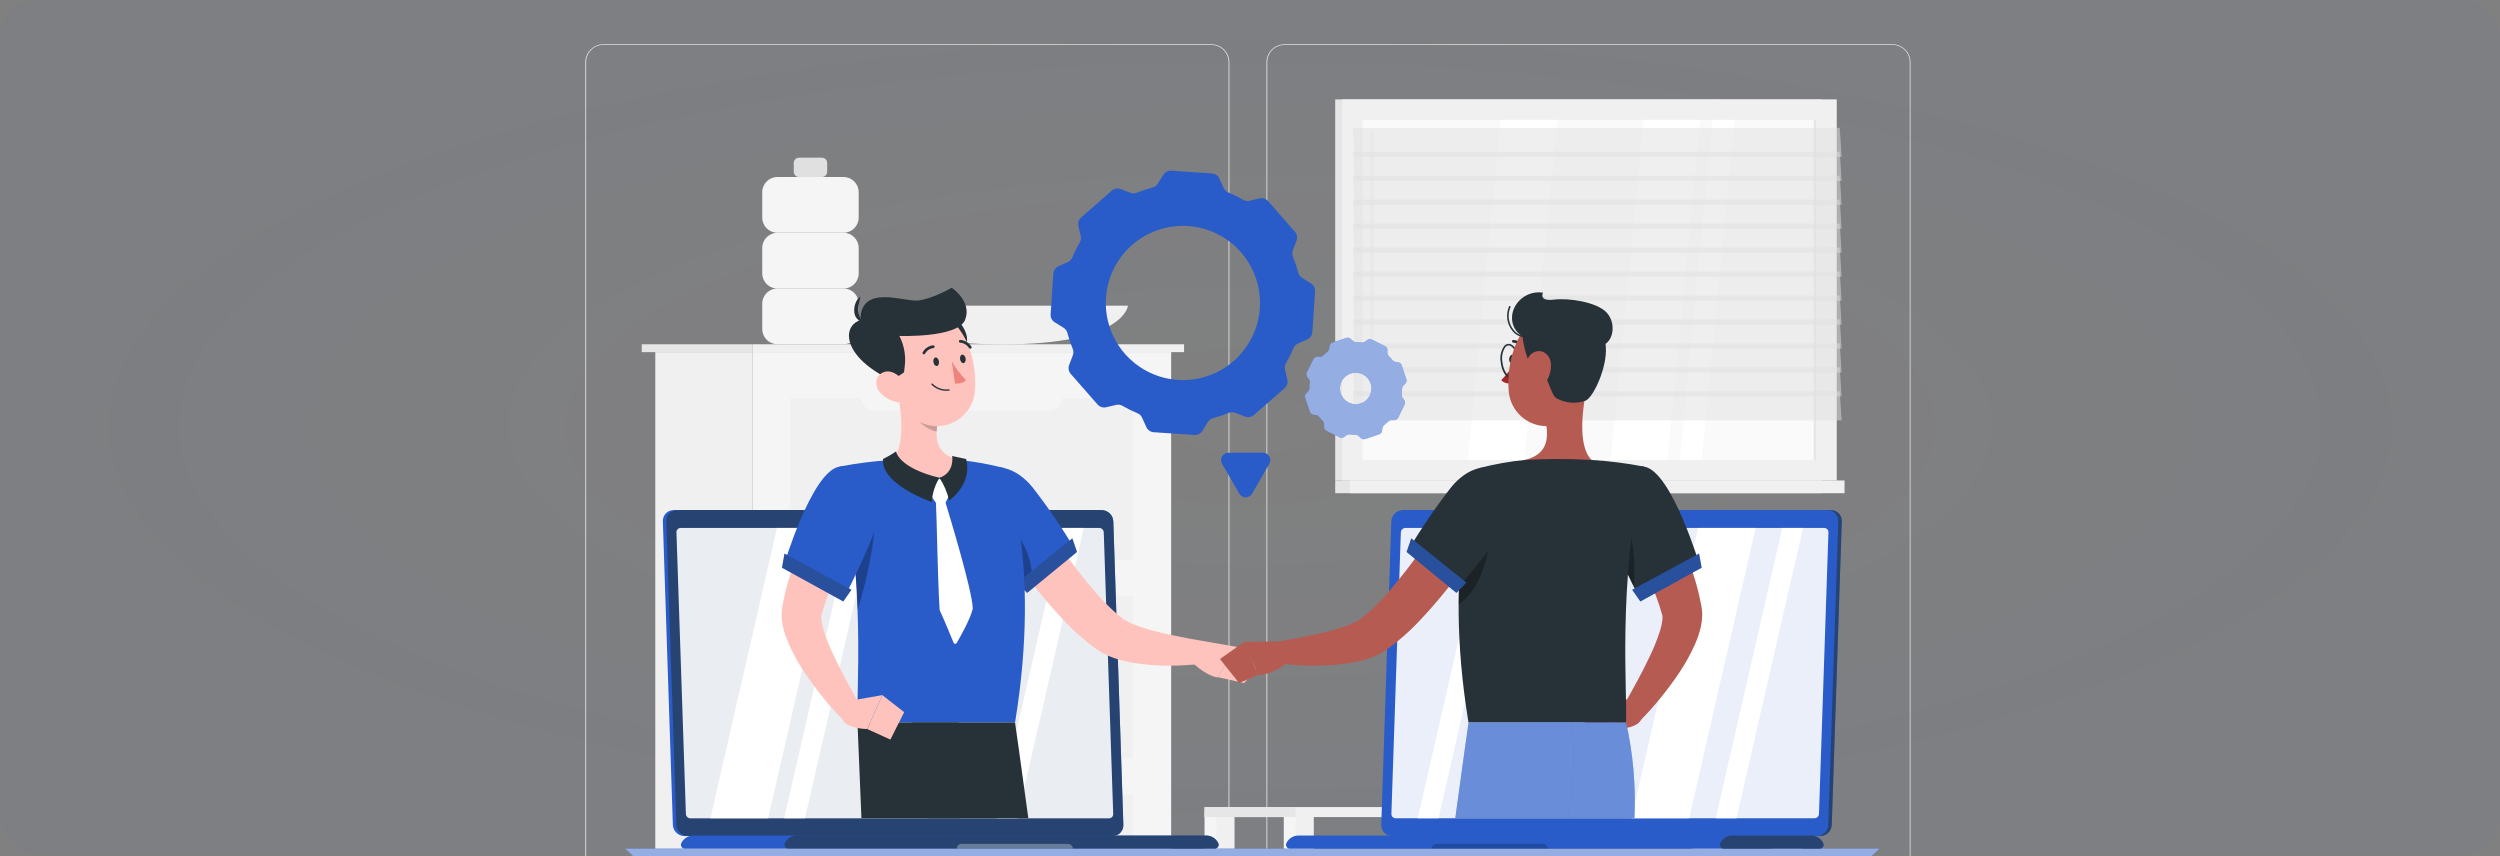 <svg width="543" height="186" viewBox="0 0 543 186" fill="none" xmlns="http://www.w3.org/2000/svg">
<rect x="0" y="0" width="543" height="186" fill="#808080" stroke="none"/>
<g clip-path="url(#clip0_19276_117871)">
<rect opacity="0.2" y="-0.555" width="543" height="186" rx="8.056" fill="url(#paint0_radial_19276_117871)" fill-opacity="0.15"/>
<path d="M263.109 203.052H131.036C130.001 203.051 129.009 202.638 128.278 201.906C127.547 201.174 127.137 200.181 127.137 199.147V13.489C127.146 12.46 127.56 11.476 128.29 10.751C129.02 10.027 130.007 9.619 131.036 9.617H263.109C264.145 9.617 265.138 10.029 265.871 10.761C266.603 11.494 267.015 12.487 267.015 13.523V199.147C267.015 200.183 266.603 201.176 265.871 201.908C265.138 202.641 264.145 203.052 263.109 203.052ZM131.036 9.754C130.046 9.756 129.098 10.15 128.399 10.85C127.7 11.55 127.308 12.499 127.308 13.489V199.147C127.308 200.136 127.7 201.085 128.399 201.785C129.098 202.485 130.046 202.88 131.036 202.881H263.109C264.099 202.88 265.048 202.486 265.748 201.786C266.448 201.086 266.842 200.137 266.844 199.147V13.489C266.842 12.499 266.448 11.55 265.748 10.85C265.048 10.15 264.099 9.756 263.109 9.754H131.036Z" fill="#EBEBEB"/>
<path d="M411.064 203.052H278.984C277.948 203.051 276.956 202.639 276.224 201.906C275.492 201.174 275.08 200.182 275.078 199.147V13.489C275.089 12.459 275.505 11.476 276.236 10.751C276.967 10.026 277.954 9.619 278.984 9.617H411.064C412.092 9.621 413.077 10.029 413.805 10.754C414.534 11.479 414.947 12.461 414.956 13.489V199.147C414.956 200.18 414.547 201.172 413.817 201.904C413.088 202.636 412.098 203.049 411.064 203.052ZM278.984 9.754C277.994 9.756 277.045 10.15 276.345 10.85C275.645 11.55 275.251 12.499 275.249 13.489V199.147C275.251 200.137 275.645 201.086 276.345 201.786C277.045 202.486 277.994 202.88 278.984 202.881H411.064C412.054 202.88 413.003 202.486 413.703 201.786C414.403 201.086 414.797 200.137 414.799 199.147V13.489C414.797 12.499 414.403 11.55 413.703 10.85C413.003 10.15 412.054 9.756 411.064 9.754H278.984Z" fill="#EBEBEB"/>
<path d="M372.104 176.383H367.562V233.558H372.104V176.383Z" fill="#F5F5F5"/>
<path d="M374.079 176.383H370.125V233.558H374.079V176.383Z" fill="#F0F0F0"/>
<path d="M266.167 176.383H261.625V233.558H266.167V176.383Z" fill="#F5F5F5"/>
<path d="M268.141 176.383H264.188V233.558H268.141V176.383Z" fill="#F0F0F0"/>
<path d="M389.319 176.383H384.777V233.558H389.319V176.383Z" fill="#F5F5F5"/>
<path d="M391.297 176.383H387.344V233.558H391.297V176.383Z" fill="#F0F0F0"/>
<path d="M283.382 176.383H278.84V233.558H283.382V176.383Z" fill="#F5F5F5"/>
<path d="M261.631 177.461L391.297 177.461V175.293L261.631 175.293V177.461Z" fill="#F0F0F0"/>
<path d="M261.625 177.461H281.406V175.293H261.625V177.461Z" fill="#E6E6E6"/>
<path d="M285.36 176.383H281.406V233.558H285.36V176.383Z" fill="#F0F0F0"/>
<path d="M326.475 133.656H314.211V175.298H326.475V133.656Z" fill="#EBEBEB"/>
<path d="M359.728 175.298H319.016L312.867 126.562H353.579L359.728 175.298Z" fill="#E0E0E0"/>
<path d="M362.123 175.298H320.071L313.922 126.562H355.974L362.123 175.298Z" fill="#F0F0F0"/>
<path d="M338.531 175.298H330.371L332.669 126.562H340.829L338.531 175.298Z" fill="#FAFAFA"/>
<path d="M347.882 175.298H339.852L342.15 126.562H350.18L347.882 175.298Z" fill="#FAFAFA"/>
<path d="M395.771 21.594H290.004V104.351H395.771V21.594Z" fill="#E6E6E6"/>
<path d="M398.945 21.594H291.488V104.351H398.945V21.594Z" fill="#F0F0F0"/>
<path d="M395.771 104.352H290.004V107.122H395.771V104.352Z" fill="#E6E6E6"/>
<path d="M400.632 104.352H293.176V107.122H400.632V104.352Z" fill="#F0F0F0"/>
<path d="M394.504 99.903V26.031L295.933 26.031V99.903H394.504Z" fill="#FAFAFA"/>
<path d="M349.875 99.904L356.989 26.039H369.301L362.187 99.904H349.875Z" fill="white"/>
<path d="M318.805 99.904L325.918 26.039H338.23L331.117 99.904H318.805Z" fill="white"/>
<path d="M297.991 74.872C297.902 74.87 297.817 74.834 297.754 74.77C297.691 74.706 297.656 74.62 297.656 74.53V28.928C297.656 28.837 297.692 28.75 297.756 28.686C297.821 28.622 297.908 28.586 297.998 28.586C298.089 28.586 298.176 28.622 298.24 28.686C298.304 28.75 298.34 28.837 298.34 28.928V74.53C298.34 74.576 298.331 74.621 298.314 74.663C298.296 74.705 298.27 74.743 298.238 74.775C298.205 74.806 298.167 74.831 298.124 74.848C298.082 74.865 298.037 74.873 297.991 74.872Z" fill="#F0F0F0"/>
<path d="M364.824 99.904L371.938 26.039H376.74L369.626 99.904H364.824Z" fill="white"/>
<path d="M394.504 99.911V26.039H393.943V99.911H394.504Z" fill="#E6E6E6"/>
<path opacity="0.5" d="M399.998 34.093H294.231L293.82 27.766H399.587L399.998 34.093Z" fill="#E0E0E0"/>
<path opacity="0.5" d="M399.998 44.491H294.231L293.82 38.164H399.587L399.998 44.491Z" fill="#E0E0E0"/>
<path opacity="0.5" d="M399.998 54.897H294.231L293.82 48.57H399.587L399.998 54.897Z" fill="#E0E0E0"/>
<path opacity="0.5" d="M399.998 65.304H294.231L293.82 58.977H399.587L399.998 65.304Z" fill="#E0E0E0"/>
<path opacity="0.5" d="M399.998 75.702H294.231L293.82 69.375H399.587L399.998 75.702Z" fill="#E0E0E0"/>
<path opacity="0.5" d="M399.998 86.1H294.231L293.82 79.773H399.587L399.998 86.1Z" fill="#E0E0E0"/>
<path opacity="0.5" d="M399.998 39.296H294.231L293.82 32.969H399.587L399.998 39.296Z" fill="#E0E0E0"/>
<path opacity="0.5" d="M399.998 49.694H294.231L293.82 43.367H399.587L399.998 49.694Z" fill="#E0E0E0"/>
<path opacity="0.5" d="M399.998 60.093H294.231L293.82 53.766H399.587L399.998 60.093Z" fill="#E0E0E0"/>
<path opacity="0.5" d="M399.998 70.499H294.231L293.82 64.172H399.587L399.998 70.499Z" fill="#E0E0E0"/>
<path opacity="0.5" d="M399.998 80.905H294.231L293.82 74.578H399.587L399.998 80.905Z" fill="#E0E0E0"/>
<path opacity="0.5" d="M399.998 91.31H294.231L293.82 84.977H399.587L399.998 91.31Z" fill="#E0E0E0"/>
<path d="M168.854 62.672H183.211C185.032 62.672 186.508 61.196 186.508 59.375V53.862C186.508 52.041 185.032 50.565 183.211 50.565H168.854C167.033 50.565 165.557 52.041 165.557 53.862V59.375C165.557 61.196 167.033 62.672 168.854 62.672Z" fill="#F5F5F5"/>
<path d="M168.854 50.555H183.211C185.032 50.555 186.508 49.079 186.508 47.258V41.745C186.508 39.924 185.032 38.448 183.211 38.448H168.854C167.033 38.448 165.557 39.924 165.557 41.745V47.258C165.557 49.079 167.033 50.555 168.854 50.555Z" fill="#F5F5F5"/>
<path d="M173.545 38.445H178.518C179.149 38.445 179.66 37.934 179.66 37.303V35.395C179.66 34.764 179.149 34.252 178.518 34.252H173.545C172.914 34.252 172.403 34.764 172.403 35.395V37.303C172.403 37.934 172.914 38.445 173.545 38.445Z" fill="#E0E0E0"/>
<path d="M168.854 74.766H183.211C185.032 74.766 186.508 73.29 186.508 71.469V65.956C186.508 64.135 185.032 62.659 183.211 62.659H168.854C167.033 62.659 165.557 64.135 165.557 65.956V71.469C165.557 73.29 167.033 74.766 168.854 74.766Z" fill="#F5F5F5"/>
<path d="M244.994 66.391C244.994 66.391 244.31 74.804 217.71 74.804C191.109 74.804 190.418 66.391 190.418 66.391H244.994Z" fill="#F0F0F0"/>
<path d="M163.409 76.477H142.328V225.746H163.409V76.477Z" fill="#F0F0F0"/>
<path d="M163.41 225.742H254.375L254.375 76.473H163.41V225.742Z" fill="#F5F5F5"/>
<path d="M171.69 164.742H246.082V129.516H171.69V164.742Z" fill="#F0F0F0"/>
<path d="M171.69 207.828H246.082V172.602H171.69V207.828Z" fill="#F0F0F0"/>
<path d="M227.794 132.309H189.982C189.199 132.307 188.449 131.995 187.895 131.442C187.341 130.888 187.029 130.137 187.027 129.354C187.031 128.572 187.344 127.824 187.897 127.271C188.451 126.719 189.2 126.408 189.982 126.406H227.794C228.576 126.408 229.325 126.719 229.879 127.271C230.432 127.824 230.745 128.572 230.749 129.354C230.747 130.137 230.435 130.888 229.881 131.442C229.327 131.995 228.577 132.307 227.794 132.309Z" fill="#F5F5F5"/>
<path d="M171.69 121.664L246.082 121.664V86.438H171.69V121.664Z" fill="#F0F0F0"/>
<path d="M227.794 89.23H189.982C189.199 89.228 188.449 88.916 187.895 88.363C187.341 87.809 187.029 87.058 187.027 86.275C187.029 85.492 187.341 84.742 187.895 84.188C188.449 83.634 189.199 83.322 189.982 83.32H227.794C228.577 83.322 229.327 83.634 229.881 84.188C230.435 84.742 230.747 85.492 230.749 86.275C230.747 87.058 230.435 87.809 229.881 88.363C229.327 88.916 228.577 89.228 227.794 89.23Z" fill="#F5F5F5"/>
<path d="M227.794 175.394H189.982C189.199 175.392 188.449 175.08 187.895 174.527C187.341 173.973 187.029 173.222 187.027 172.439C187.029 171.656 187.341 170.906 187.895 170.352C188.449 169.798 189.199 169.486 189.982 169.484H227.794C228.577 169.486 229.327 169.798 229.881 170.352C230.435 170.906 230.747 171.656 230.749 172.439C230.747 173.222 230.435 173.973 229.881 174.527C229.327 175.08 228.577 175.392 227.794 175.394Z" fill="#F5F5F5"/>
<path d="M257.179 74.773H163.402V76.477H257.179V74.773Z" fill="#F0F0F0"/>
<path d="M139.384 76.477H163.406V74.773H139.384V76.477Z" fill="#E6E6E6"/>
<path d="M403.37 188.903H140.632L135.789 184.32H408.213L403.37 188.903Z" fill="#295CC9"/>
<path opacity="0.5" d="M403.37 188.903H140.632L135.789 184.32H408.213L403.37 188.903Z" fill="white"/>
<path d="M254.407 37.074L263.237 37.669C263.58 37.69 263.91 37.804 264.192 38C264.474 38.195 264.697 38.464 264.838 38.777L265.768 40.829C265.97 41.272 266.335 41.62 266.787 41.8C267.895 42.255 268.969 42.788 270.002 43.394C270.414 43.636 270.903 43.715 271.37 43.613L273.586 43.093C273.92 43.016 274.269 43.031 274.595 43.135C274.921 43.24 275.213 43.431 275.44 43.688L281.267 50.35C281.493 50.609 281.645 50.925 281.705 51.264C281.765 51.602 281.732 51.951 281.609 52.272L280.802 54.393C280.632 54.849 280.644 55.354 280.837 55.802C281.299 56.913 281.683 58.056 281.986 59.222C282.102 59.694 282.4 60.101 282.813 60.357L284.742 61.554C285.034 61.734 285.271 61.99 285.428 62.295C285.585 62.6 285.655 62.943 285.631 63.285L285.043 72.122C285.021 72.464 284.905 72.794 284.709 73.075C284.512 73.356 284.242 73.577 283.928 73.716L281.876 74.646C281.436 74.852 281.089 75.216 280.905 75.665C280.455 76.774 279.924 77.848 279.318 78.88C279.074 79.291 278.995 79.781 279.099 80.248L279.612 82.457C279.691 82.791 279.678 83.14 279.573 83.467C279.468 83.794 279.276 84.085 279.017 84.311L272.355 90.138C272.097 90.365 271.783 90.516 271.445 90.576C271.107 90.637 270.76 90.603 270.44 90.481L268.312 89.673C267.862 89.495 267.361 89.495 266.91 89.673C265.798 90.134 264.655 90.518 263.49 90.823C263.019 90.942 262.613 91.238 262.355 91.65L261.158 93.579C260.976 93.871 260.718 94.108 260.412 94.264C260.106 94.421 259.763 94.492 259.42 94.468L250.59 93.88C250.248 93.857 249.918 93.742 249.637 93.547C249.355 93.352 249.131 93.084 248.989 92.772L248.059 90.72C247.857 90.277 247.492 89.929 247.04 89.749C245.932 89.293 244.858 88.761 243.825 88.155C243.413 87.912 242.925 87.834 242.457 87.936L240.248 88.456C239.914 88.534 239.565 88.52 239.238 88.416C238.912 88.311 238.62 88.119 238.394 87.861L232.56 81.199C232.335 80.939 232.185 80.623 232.124 80.285C232.064 79.946 232.096 79.598 232.218 79.277L233.025 77.156C233.195 76.702 233.183 76.199 232.991 75.754C232.53 74.642 232.146 73.499 231.842 72.334C231.725 71.862 231.428 71.454 231.014 71.198L229.085 70.001C228.793 69.822 228.556 69.565 228.399 69.26C228.243 68.955 228.172 68.613 228.196 68.271L228.784 59.434C228.808 59.091 228.924 58.761 229.121 58.48C229.317 58.198 229.586 57.974 229.899 57.833L231.951 56.91C232.394 56.708 232.742 56.343 232.922 55.891C233.378 54.781 233.91 53.704 234.516 52.669C234.76 52.257 234.841 51.769 234.742 51.301L234.222 49.092C234.143 48.758 234.157 48.409 234.262 48.082C234.367 47.756 234.559 47.464 234.817 47.238L241.479 41.41C241.737 41.184 242.051 41.032 242.388 40.97C242.726 40.908 243.074 40.94 243.394 41.062L245.522 41.869C245.971 42.05 246.474 42.05 246.924 41.869C248.035 41.405 249.178 41.021 250.344 40.719C250.812 40.599 251.217 40.305 251.479 39.899L252.676 37.97C252.857 37.678 253.113 37.441 253.418 37.283C253.723 37.126 254.064 37.053 254.407 37.074ZM240.214 64.687C239.992 67.993 240.756 71.29 242.409 74.162C244.062 77.034 246.529 79.351 249.499 80.82C252.469 82.289 255.808 82.845 259.094 82.416C262.379 81.988 265.464 80.595 267.958 78.413C270.451 76.231 272.242 73.359 273.103 70.159C273.964 66.96 273.857 63.577 272.795 60.438C271.734 57.3 269.765 54.546 267.138 52.526C264.512 50.507 261.345 49.312 258.039 49.092C253.608 48.799 249.242 50.277 245.899 53.201C242.557 56.125 240.512 60.256 240.214 64.687Z" fill="#295CC9"/>
<path d="M289.408 74.409L292.438 73.383C292.599 73.33 292.77 73.322 292.935 73.358C293.1 73.394 293.252 73.474 293.375 73.588L293.875 74.067C294.05 74.224 294.276 74.311 294.511 74.313C294.927 74.313 295.343 74.34 295.756 74.395C295.875 74.415 295.997 74.41 296.114 74.382C296.232 74.354 296.342 74.303 296.44 74.231L297.001 73.828C297.139 73.731 297.301 73.672 297.469 73.659C297.638 73.646 297.807 73.678 297.958 73.752L300.824 75.175C300.975 75.249 301.103 75.363 301.195 75.504C301.286 75.644 301.338 75.808 301.344 75.975V76.659C301.353 76.896 301.451 77.121 301.618 77.289C301.913 77.582 302.187 77.895 302.438 78.226C302.582 78.412 302.789 78.539 303.02 78.582L303.704 78.691C303.87 78.719 304.025 78.791 304.153 78.901C304.281 79.011 304.376 79.153 304.429 79.313L305.455 82.344C305.511 82.503 305.522 82.674 305.487 82.84C305.452 83.005 305.372 83.157 305.257 83.281L304.778 83.78C304.62 83.954 304.532 84.181 304.532 84.416C304.532 84.832 304.504 85.248 304.449 85.661C304.429 85.78 304.433 85.901 304.46 86.019C304.487 86.136 304.537 86.247 304.607 86.345L305.01 86.906C305.11 87.041 305.17 87.202 305.185 87.37C305.199 87.537 305.167 87.706 305.092 87.856L303.67 90.729C303.596 90.88 303.482 91.008 303.341 91.1C303.2 91.191 303.037 91.243 302.869 91.249H302.185C301.95 91.257 301.727 91.355 301.563 91.523C301.265 91.812 300.952 92.086 300.626 92.344C300.44 92.487 300.313 92.694 300.27 92.925L300.161 93.609C300.133 93.775 300.06 93.93 299.951 94.058C299.841 94.186 299.698 94.281 299.538 94.334L296.508 95.36C296.348 95.415 296.176 95.425 296.011 95.389C295.846 95.353 295.694 95.272 295.571 95.155L295.065 94.683C294.893 94.521 294.665 94.432 294.429 94.437C294.015 94.437 293.601 94.409 293.191 94.355C293.072 94.334 292.95 94.338 292.833 94.365C292.716 94.392 292.605 94.442 292.507 94.512L291.946 94.915C291.809 95.015 291.647 95.075 291.479 95.09C291.31 95.104 291.14 95.072 290.988 94.998L288.122 93.575C287.971 93.5 287.842 93.386 287.75 93.243C287.659 93.101 287.608 92.937 287.603 92.768V92.084C287.592 91.849 287.494 91.627 287.329 91.461C287.036 91.167 286.761 90.854 286.508 90.524C286.439 90.43 286.353 90.349 286.253 90.288C286.153 90.227 286.042 90.187 285.927 90.168L285.243 90.059C285.077 90.029 284.922 89.956 284.793 89.846C284.665 89.737 284.567 89.596 284.511 89.437L283.485 86.4C283.432 86.24 283.423 86.07 283.459 85.906C283.495 85.743 283.575 85.591 283.69 85.469L284.169 84.97C284.327 84.793 284.415 84.564 284.415 84.327C284.415 83.911 284.442 83.495 284.497 83.082C284.535 82.841 284.476 82.596 284.333 82.398L283.936 81.837C283.837 81.702 283.776 81.541 283.762 81.374C283.747 81.206 283.779 81.037 283.854 80.887L285.277 78.014C285.35 77.863 285.463 77.735 285.605 77.644C285.746 77.554 285.909 77.504 286.077 77.501H286.761C286.998 77.492 287.222 77.394 287.39 77.227C287.685 76.934 287.998 76.66 288.328 76.406C288.514 76.263 288.641 76.056 288.683 75.825L288.793 75.141C288.819 74.974 288.89 74.818 288.998 74.689C289.107 74.56 289.249 74.463 289.408 74.409ZM291.221 85.476C291.439 86.116 291.841 86.677 292.377 87.088C292.914 87.5 293.56 87.743 294.234 87.787C294.909 87.832 295.581 87.675 296.167 87.337C296.752 87 297.225 86.496 297.524 85.89C297.824 85.285 297.937 84.603 297.85 83.933C297.763 83.263 297.479 82.634 297.034 82.125C296.59 81.616 296.004 81.25 295.352 81.073C294.699 80.897 294.009 80.917 293.369 81.133C292.942 81.276 292.548 81.503 292.209 81.799C291.87 82.095 291.592 82.455 291.393 82.859C291.193 83.262 291.075 83.701 291.046 84.15C291.016 84.599 291.076 85.05 291.221 85.476Z" fill="#295CC9"/>
<path opacity="0.5" d="M289.408 74.409L292.438 73.383C292.599 73.33 292.77 73.322 292.935 73.358C293.1 73.394 293.252 73.474 293.375 73.588L293.875 74.067C294.05 74.224 294.276 74.311 294.511 74.313C294.927 74.313 295.343 74.34 295.756 74.395C295.875 74.415 295.997 74.41 296.114 74.382C296.232 74.354 296.342 74.303 296.44 74.231L297.001 73.828C297.139 73.731 297.301 73.672 297.469 73.659C297.638 73.646 297.807 73.678 297.958 73.752L300.824 75.175C300.975 75.249 301.103 75.363 301.195 75.504C301.286 75.644 301.338 75.808 301.344 75.975V76.659C301.353 76.896 301.451 77.121 301.618 77.289C301.913 77.582 302.187 77.895 302.438 78.226C302.582 78.412 302.789 78.539 303.02 78.582L303.704 78.691C303.87 78.719 304.025 78.791 304.153 78.901C304.281 79.011 304.376 79.153 304.429 79.313L305.455 82.344C305.511 82.503 305.522 82.674 305.487 82.84C305.452 83.005 305.372 83.157 305.257 83.281L304.778 83.78C304.62 83.954 304.532 84.181 304.532 84.416C304.532 84.832 304.504 85.248 304.449 85.661C304.429 85.78 304.433 85.901 304.46 86.019C304.487 86.136 304.537 86.247 304.607 86.345L305.01 86.906C305.11 87.041 305.17 87.202 305.185 87.37C305.199 87.537 305.167 87.706 305.092 87.856L303.67 90.729C303.596 90.88 303.482 91.008 303.341 91.1C303.2 91.191 303.037 91.243 302.869 91.249H302.185C301.95 91.257 301.727 91.355 301.563 91.523C301.265 91.812 300.952 92.086 300.626 92.344C300.44 92.487 300.313 92.694 300.27 92.925L300.161 93.609C300.133 93.775 300.06 93.93 299.951 94.058C299.841 94.186 299.698 94.281 299.538 94.334L296.508 95.36C296.348 95.415 296.176 95.425 296.011 95.389C295.846 95.353 295.694 95.272 295.571 95.155L295.065 94.683C294.893 94.521 294.665 94.432 294.429 94.437C294.015 94.437 293.601 94.409 293.191 94.355C293.072 94.334 292.95 94.338 292.833 94.365C292.716 94.392 292.605 94.442 292.507 94.512L291.946 94.915C291.809 95.015 291.647 95.075 291.479 95.09C291.31 95.104 291.14 95.072 290.988 94.998L288.122 93.575C287.971 93.5 287.842 93.386 287.75 93.243C287.659 93.101 287.608 92.937 287.603 92.768V92.084C287.592 91.849 287.494 91.627 287.329 91.461C287.036 91.167 286.761 90.854 286.508 90.524C286.439 90.43 286.353 90.349 286.253 90.288C286.153 90.227 286.042 90.187 285.927 90.168L285.243 90.059C285.077 90.029 284.922 89.956 284.793 89.846C284.665 89.737 284.567 89.596 284.511 89.437L283.485 86.4C283.432 86.24 283.423 86.07 283.459 85.906C283.495 85.743 283.575 85.591 283.69 85.469L284.169 84.97C284.327 84.793 284.415 84.564 284.415 84.327C284.415 83.911 284.442 83.495 284.497 83.082C284.535 82.841 284.476 82.596 284.333 82.398L283.936 81.837C283.837 81.702 283.776 81.541 283.762 81.374C283.747 81.206 283.779 81.037 283.854 80.887L285.277 78.014C285.35 77.863 285.463 77.735 285.605 77.644C285.746 77.554 285.909 77.504 286.077 77.501H286.761C286.998 77.492 287.222 77.394 287.39 77.227C287.685 76.934 287.998 76.66 288.328 76.406C288.514 76.263 288.641 76.056 288.683 75.825L288.793 75.141C288.819 74.974 288.89 74.818 288.998 74.689C289.107 74.56 289.249 74.463 289.408 74.409ZM291.221 85.476C291.439 86.116 291.841 86.677 292.377 87.088C292.914 87.5 293.56 87.743 294.234 87.787C294.909 87.832 295.581 87.675 296.167 87.337C296.752 87 297.225 86.496 297.524 85.89C297.824 85.285 297.937 84.603 297.85 83.933C297.763 83.263 297.479 82.634 297.034 82.125C296.59 81.616 296.004 81.25 295.352 81.073C294.699 80.897 294.009 80.917 293.369 81.133C292.942 81.276 292.548 81.503 292.209 81.799C291.87 82.095 291.592 82.455 291.393 82.859C291.193 83.262 291.075 83.701 291.046 84.15C291.016 84.599 291.076 85.05 291.221 85.476Z" fill="white"/>
<path d="M271.931 107.254L275.693 100.736C275.833 100.493 275.906 100.219 275.907 99.939C275.907 99.659 275.835 99.384 275.697 99.141C275.559 98.898 275.36 98.695 275.119 98.553C274.878 98.41 274.605 98.333 274.325 98.328H266.801C266.521 98.331 266.246 98.407 266.004 98.549C265.762 98.691 265.562 98.894 265.424 99.138C265.285 99.382 265.213 99.658 265.215 99.938C265.217 100.219 265.292 100.494 265.433 100.736L269.195 107.254C269.339 107.488 269.541 107.68 269.78 107.814C270.019 107.948 270.289 108.018 270.563 108.018C270.837 108.018 271.107 107.948 271.347 107.814C271.586 107.68 271.787 107.488 271.931 107.254Z" fill="#295CC9"/>
<path d="M148.67 181.59H240.88C241.196 181.591 241.51 181.528 241.802 181.405C242.094 181.282 242.357 181.102 242.578 180.874C242.798 180.647 242.97 180.378 243.084 180.082C243.198 179.787 243.251 179.471 243.24 179.155L241.058 113.231C241.028 112.579 240.75 111.963 240.281 111.509C239.812 111.055 239.187 110.797 238.534 110.789H146.331C146.013 110.787 145.698 110.849 145.406 110.972C145.113 111.095 144.848 111.277 144.628 111.505C144.407 111.733 144.235 112.004 144.122 112.301C144.009 112.597 143.958 112.914 143.971 113.231L146.146 179.155C146.172 179.808 146.449 180.425 146.919 180.879C147.39 181.332 148.017 181.587 148.67 181.59Z" fill="#295CC9"/>
<path d="M149.423 181.59H241.633C241.95 181.591 242.264 181.528 242.555 181.405C242.847 181.282 243.111 181.102 243.331 180.874C243.552 180.647 243.724 180.378 243.838 180.082C243.951 179.787 244.004 179.471 243.993 179.155L241.811 113.231C241.782 112.579 241.504 111.962 241.035 111.509C240.565 111.055 239.94 110.797 239.287 110.789H147.084C146.767 110.788 146.453 110.851 146.161 110.974C145.868 111.098 145.604 111.279 145.384 111.507C145.163 111.735 144.991 112.005 144.878 112.302C144.765 112.598 144.712 112.914 144.724 113.231L146.906 179.155C146.933 179.806 147.209 180.423 147.677 180.876C148.146 181.33 148.771 181.585 149.423 181.59Z" fill="#295CC9"/>
<g opacity="0.6">
<path d="M149.423 181.59H241.633C241.95 181.591 242.264 181.528 242.555 181.405C242.847 181.282 243.111 181.102 243.331 180.874C243.552 180.647 243.724 180.378 243.838 180.082C243.951 179.787 244.004 179.471 243.993 179.155L241.811 113.231C241.782 112.579 241.504 111.962 241.035 111.509C240.565 111.055 239.94 110.797 239.287 110.789H147.084C146.767 110.788 146.453 110.851 146.161 110.974C145.868 111.098 145.604 111.279 145.384 111.507C145.163 111.735 144.991 112.005 144.878 112.302C144.765 112.598 144.712 112.914 144.724 113.231L146.906 179.155C146.933 179.806 147.209 180.423 147.677 180.876C148.146 181.33 148.771 181.585 149.423 181.59Z" fill="#263238"/>
</g>
<path d="M150.614 181.477H261.976C262.524 181.476 263.06 181.63 263.525 181.921C263.989 182.211 264.363 182.626 264.603 183.118C264.664 183.247 264.692 183.389 264.683 183.532C264.675 183.674 264.63 183.812 264.553 183.932C264.477 184.053 264.371 184.152 264.245 184.22C264.12 184.288 263.979 184.323 263.837 184.322H148.754C148.61 184.324 148.469 184.29 148.342 184.222C148.216 184.155 148.109 184.056 148.032 183.935C147.954 183.815 147.909 183.676 147.9 183.533C147.891 183.39 147.919 183.247 147.981 183.118C148.222 182.625 148.596 182.21 149.062 181.92C149.528 181.629 150.065 181.476 150.614 181.477Z" fill="#295CC9"/>
<path opacity="0.6" d="M261.975 181.477H173.11C172.561 181.476 172.024 181.629 171.558 181.92C171.092 182.21 170.718 182.625 170.477 183.118C170.415 183.247 170.387 183.39 170.396 183.533C170.405 183.676 170.45 183.815 170.528 183.935C170.605 184.056 170.712 184.155 170.839 184.222C170.965 184.29 171.106 184.324 171.25 184.322H263.836C263.979 184.323 264.119 184.288 264.245 184.22C264.37 184.152 264.476 184.053 264.553 183.932C264.629 183.812 264.674 183.674 264.683 183.532C264.691 183.389 264.663 183.247 264.602 183.118C264.362 182.626 263.989 182.211 263.524 181.921C263.06 181.63 262.523 181.476 261.975 181.477Z" fill="#263238"/>
<path opacity="0.3" d="M208.856 183.281H231.975C232.25 183.283 232.513 183.393 232.706 183.588C232.9 183.783 233.008 184.046 233.008 184.321H207.816C207.816 184.045 207.926 183.781 208.121 183.586C208.316 183.391 208.58 183.281 208.856 183.281Z" fill="white"/>
<path opacity="0.9" d="M241.788 176.772L239.736 115.623C239.724 115.369 239.615 115.129 239.432 114.952C239.249 114.775 239.005 114.675 238.751 114.672H147.841C147.715 114.671 147.591 114.695 147.475 114.744C147.36 114.794 147.256 114.866 147.17 114.957C147.084 115.048 147.018 115.156 146.975 115.275C146.933 115.393 146.915 115.518 146.924 115.643L148.976 176.793C148.985 177.047 149.092 177.288 149.274 177.465C149.456 177.642 149.7 177.742 149.954 177.744H240.926C241.047 177.737 241.164 177.706 241.273 177.653C241.382 177.601 241.479 177.527 241.559 177.437C241.639 177.347 241.7 177.241 241.74 177.127C241.779 177.013 241.795 176.893 241.788 176.772Z" fill="white"/>
<path d="M166.842 177.723H154.305L168.758 114.672H181.295L166.842 177.723Z" fill="white"/>
<path d="M174.835 177.723H170.32L184.773 114.672H189.288L174.835 177.723Z" fill="white"/>
<path d="M220.956 177.723H216.441L230.894 114.672H235.402L220.956 177.723Z" fill="white"/>
<path opacity="0.4" d="M192.535 112.832C192.552 113.018 192.637 113.19 192.773 113.316C192.91 113.442 193.088 113.514 193.274 113.516C193.455 113.516 193.629 113.444 193.758 113.316C193.886 113.188 193.958 113.014 193.958 112.832C193.944 112.646 193.86 112.472 193.723 112.345C193.586 112.218 193.406 112.148 193.219 112.148C193.038 112.148 192.864 112.221 192.735 112.349C192.607 112.477 192.535 112.651 192.535 112.832Z" fill="white"/>
<path d="M221.893 106.102C223.103 108.044 224.41 110.103 225.716 112.087C227.023 114.07 228.363 116.054 229.731 117.996C232.386 121.856 235.256 125.562 238.329 129.098C239.773 130.748 241.339 132.287 243.015 133.701L243.603 134.166C243.731 134.276 243.866 134.379 244.006 134.474C244.361 134.707 244.729 134.919 245.108 135.11C246.031 135.559 246.987 135.939 247.967 136.245C249 136.594 250.087 136.929 251.195 137.183C252.303 137.436 253.446 137.73 254.615 137.969C256.907 138.455 259.301 138.899 261.606 139.296V144.084C260.292 144.276 259.061 144.371 257.782 144.46C256.503 144.549 255.238 144.583 253.952 144.59C251.326 144.599 248.704 144.391 246.113 143.968C244.71 143.724 243.327 143.376 241.975 142.928C241.218 142.668 240.482 142.353 239.772 141.984C239.396 141.806 238.999 141.553 238.616 141.3L237.734 140.685C235.557 139.085 233.52 137.302 231.646 135.356C228.117 131.673 224.851 127.746 221.872 123.605C220.39 121.576 218.963 119.524 217.59 117.449C216.222 115.342 214.854 113.277 213.582 111.033L221.893 106.102Z" fill="#FFC3BD"/>
<path d="M210.379 107.432C209.695 113.438 224.011 127.788 224.011 127.788L233.697 119.703C230.858 114.9 227.717 110.283 224.292 105.879C218.786 99.06 211.125 100.64 210.379 107.432Z" fill="#295CC9"/>
<path opacity="0.3" d="M218.204 111.693C214.38 107.589 212.554 106.529 210.352 108.164C210.646 114.505 224.032 127.774 224.032 127.774C224.907 120.968 221.439 116.591 218.204 111.693Z" fill="black"/>
<path d="M232.909 116.93L233.929 119.885L223.094 128.777L220.953 126.554L232.909 116.93Z" fill="#295CC9"/>
<path opacity="0.3" d="M232.909 116.93L233.929 119.885L223.094 128.777L220.953 126.554L232.909 116.93Z" fill="#263238"/>
<path d="M261.091 139.203L268.615 140.496L264.477 147.103C263.492 147.261 259.565 145.133 257.828 142.493L261.091 139.203Z" fill="#FFC3BD"/>
<path d="M273.235 144.96L270.232 148.366L264.473 147.073L268.604 140.5L273.235 144.96Z" fill="#FFC3BD"/>
<path d="M218.172 101.677C218.172 101.677 226.38 120.98 220.47 156.931H186.27C185.853 151.685 188.26 126.082 182.344 101.349C186.109 100.619 189.918 100.136 193.746 99.906C198.587 99.625 203.44 99.625 208.281 99.906C211.619 100.24 214.925 100.833 218.172 101.677Z" fill="#295CC9"/>
<path opacity="0.3" d="M189.982 107.43C190.666 111.534 189.749 121.234 186.261 132.492C185.994 122.836 184.87 113.222 182.902 103.764V103.716C185.132 103.532 189.305 103.641 189.982 107.43Z" fill="black"/>
<path d="M194.615 83.539C195.695 88.218 196.906 96.788 193.746 99.907C193.746 99.907 195.114 103.779 203.801 103.779C213.377 103.779 208.281 99.907 208.281 99.907C203.021 98.662 203.021 94.791 203.801 91.159L194.615 83.539Z" fill="#FFC3BD"/>
<path d="M204.39 104.138L206.442 106.306C206.505 106.37 206.546 106.452 206.56 106.54C206.575 106.628 206.563 106.718 206.524 106.799L205.498 108.94C205.465 109.013 205.413 109.075 205.346 109.12C205.28 109.165 205.202 109.19 205.122 109.193L203.569 109.268C203.496 109.271 203.422 109.255 203.356 109.222C203.29 109.188 203.234 109.138 203.193 109.077L201.757 107.025C201.699 106.948 201.668 106.854 201.668 106.758C201.668 106.662 201.699 106.568 201.757 106.491L203.727 104.159C203.766 104.109 203.815 104.068 203.872 104.039C203.928 104.01 203.99 103.994 204.054 103.992C204.117 103.99 204.18 104.002 204.238 104.028C204.296 104.053 204.348 104.091 204.39 104.138Z" fill="white"/>
<path d="M204.051 103.779C203.064 105.367 202.493 107.178 202.389 109.046C202.389 109.046 191.288 105.249 191.794 99.695C192.78 99.217 193.729 98.666 194.633 98.047C194.633 98.047 194.995 101.556 204.051 103.779Z" fill="#263238"/>
<path d="M204.055 103.78C205.042 105.286 205.753 106.956 206.155 108.712C206.155 108.712 211.298 105.189 209.834 99.697L206.811 99.047C206.811 99.047 207.447 102.59 204.055 103.78Z" fill="#263238"/>
<path d="M205.31 108.964C205.994 111.235 211.152 128.075 211.282 132.104C211.285 132.138 211.285 132.172 211.282 132.206C210.803 134.375 208.655 138.178 207.78 139.669C207.746 139.728 207.697 139.776 207.637 139.808C207.577 139.84 207.51 139.855 207.442 139.851C207.374 139.847 207.309 139.823 207.254 139.784C207.199 139.745 207.156 139.69 207.13 139.628C206.528 138.157 205.078 134.635 204.12 132.576C204.103 132.537 204.091 132.495 204.086 132.453C203.635 125.1 203.511 113.663 203.286 109.094C203.283 109.045 203.29 108.995 203.307 108.949C203.324 108.903 203.35 108.86 203.384 108.824C203.418 108.788 203.459 108.76 203.505 108.74C203.55 108.721 203.599 108.711 203.648 108.711H204.968C205.045 108.712 205.119 108.737 205.18 108.782C205.242 108.827 205.287 108.891 205.31 108.964Z" fill="white"/>
<path opacity="0.2" d="M198.363 86.648L203.801 91.156C203.604 92.003 203.483 92.866 203.438 93.735C201.434 93.447 198.65 91.265 198.342 89.179C198.192 88.342 198.199 87.483 198.363 86.648Z" fill="black"/>
<path d="M208.006 69.636C209.299 70.601 211.508 74.678 208.69 75.745C205.872 76.812 204.839 67.27 208.006 69.636Z" fill="#263238"/>
<path d="M192.93 77.928C194.223 84.159 194.667 87.859 198.313 90.725C199.488 91.671 200.899 92.278 202.394 92.48C203.889 92.681 205.41 92.47 206.794 91.869C208.178 91.269 209.37 90.301 210.243 89.071C211.116 87.841 211.636 86.395 211.747 84.891C212.28 79.111 210.064 69.897 203.539 68.078C202.137 67.648 200.647 67.595 199.218 67.923C197.789 68.251 196.471 68.948 195.396 69.946C194.322 70.943 193.528 72.206 193.095 73.607C192.663 75.008 192.606 76.498 192.93 77.928Z" fill="#FFC3BD"/>
<path d="M193.744 82.623L196.357 80.879L196.528 79.361C196.768 77.159 196.356 74.935 195.345 72.965C195.345 72.965 208.046 73.437 209.62 69.463C211.193 65.489 206.719 62.5 206.719 62.5C206.719 62.5 202.226 65.079 199.195 65.284C196.165 65.489 186.883 61.7 186.883 69.545C182.779 70.811 182.916 77.562 193.723 82.623" fill="#263238"/>
<path d="M187.342 69.856C187.342 69.856 185.659 68.522 186.911 64.445C185.372 65.211 184.633 69.377 187.342 69.856Z" fill="#263238"/>
<path d="M191.091 85.159C192.125 86.395 193.593 87.191 195.195 87.382C197.315 87.607 197.931 85.651 197.014 83.852C196.166 82.238 194.045 80.172 192.089 80.781C190.133 81.39 189.825 83.62 191.091 85.159Z" fill="#FFC3BD"/>
<path d="M223.354 177.716H201.5C199.537 165.856 197.957 156.93 197.957 156.93H220.467C220.467 156.93 221.733 165.705 223.354 177.716Z" fill="#263238"/>
<path d="M187.104 177.716C186.612 165.856 186.242 156.93 186.242 156.93H208.308C208.308 156.93 208.417 165.965 208.465 177.716H187.104Z" fill="#263238"/>
<path d="M202.734 78.635C202.809 79.147 203.137 79.531 203.473 79.496C203.808 79.462 204.02 79.011 203.945 78.505C203.869 77.998 203.541 77.609 203.206 77.643C202.871 77.677 202.659 78.121 202.734 78.635Z" fill="#263238"/>
<path d="M208.527 78.017C208.602 78.53 208.93 78.913 209.266 78.872C209.601 78.831 209.813 78.394 209.738 77.887C209.662 77.381 209.334 76.991 208.999 77.025C208.664 77.06 208.452 77.484 208.527 78.017Z" fill="#263238"/>
<path d="M206.723 78.461C207.562 79.959 208.597 81.339 209.801 82.565C209.021 83.509 207.42 83.29 207.42 83.29L206.723 78.461Z" fill="#ED847E"/>
<path d="M205.067 84.861C205.42 84.899 205.775 84.899 206.128 84.861C206.147 84.859 206.167 84.854 206.184 84.845C206.202 84.835 206.218 84.823 206.23 84.808C206.243 84.792 206.253 84.775 206.258 84.756C206.264 84.737 206.266 84.717 206.264 84.697C206.259 84.656 206.239 84.62 206.207 84.594C206.175 84.569 206.134 84.556 206.093 84.56C205.449 84.642 204.794 84.575 204.18 84.364C203.566 84.153 203.008 83.803 202.55 83.343C202.537 83.327 202.521 83.315 202.504 83.306C202.486 83.297 202.466 83.291 202.446 83.29C202.426 83.288 202.406 83.29 202.387 83.296C202.368 83.303 202.35 83.313 202.335 83.326C202.32 83.339 202.307 83.355 202.298 83.372C202.289 83.39 202.283 83.41 202.282 83.43C202.28 83.45 202.283 83.47 202.289 83.489C202.295 83.508 202.305 83.526 202.318 83.541C203.048 84.294 204.023 84.763 205.067 84.861Z" fill="#263238"/>
<path d="M200.641 76.963C200.7 76.971 200.759 76.96 200.811 76.933C200.864 76.906 200.907 76.865 200.935 76.813C201.111 76.482 201.365 76.2 201.675 75.99C201.985 75.78 202.342 75.649 202.714 75.609C202.794 75.604 202.869 75.567 202.923 75.507C202.977 75.447 203.005 75.368 203.001 75.288C202.999 75.248 202.99 75.209 202.973 75.173C202.956 75.138 202.933 75.105 202.903 75.079C202.874 75.052 202.84 75.031 202.803 75.018C202.765 75.004 202.726 74.999 202.686 75C202.212 75.047 201.757 75.21 201.36 75.473C200.963 75.737 200.636 76.093 200.409 76.512C200.388 76.547 200.375 76.585 200.37 76.626C200.364 76.666 200.367 76.706 200.378 76.745C200.389 76.784 200.408 76.821 200.433 76.852C200.458 76.884 200.489 76.91 200.525 76.929C200.56 76.951 200.6 76.963 200.641 76.963Z" fill="#263238"/>
<path d="M210.695 75.743C210.767 75.749 210.84 75.73 210.9 75.689C210.965 75.643 211.009 75.574 211.025 75.496C211.04 75.419 211.025 75.338 210.982 75.271C210.722 74.86 210.37 74.516 209.953 74.265C209.536 74.014 209.066 73.865 208.581 73.828C208.502 73.828 208.426 73.859 208.368 73.913C208.311 73.968 208.277 74.043 208.273 74.122C208.273 74.203 208.305 74.28 208.361 74.338C208.417 74.395 208.494 74.428 208.574 74.43C208.961 74.466 209.333 74.591 209.663 74.796C209.993 75 210.271 75.277 210.476 75.606C210.501 75.643 210.533 75.674 210.571 75.698C210.609 75.721 210.651 75.737 210.695 75.743Z" fill="#263238"/>
<path d="M188.876 110.958L187.358 113.585C186.847 114.497 186.348 115.409 185.86 116.321C184.875 118.145 183.931 119.982 183.028 121.834C182.139 123.687 181.291 125.548 180.531 127.422C180.169 128.352 179.799 129.289 179.485 130.226L178.999 131.629L178.596 132.997L178.493 133.346L178.438 133.523C178.438 133.585 178.438 133.523 178.438 133.564C178.438 133.605 178.438 133.64 178.39 133.715C178.362 133.983 178.362 134.254 178.39 134.522C178.476 135.335 178.646 136.138 178.897 136.916C179.497 138.789 180.228 140.618 181.085 142.388C182.816 146.102 184.923 149.85 186.995 153.51L183.213 156.465C181.598 154.844 180.148 153.195 178.726 151.458C177.303 149.72 175.99 147.915 174.697 145.986C173.38 144.016 172.236 141.935 171.277 139.768C170.73 138.532 170.309 137.244 170.018 135.924C169.848 135.126 169.761 134.312 169.758 133.496C169.753 133.006 169.789 132.516 169.868 132.032L169.923 131.677L169.97 131.458L170.059 131.013C170.503 128.695 171.104 126.409 171.858 124.173C172.583 121.971 173.431 119.85 174.334 117.757C175.237 115.664 176.229 113.653 177.289 111.642C177.823 110.65 178.363 109.665 178.931 108.68C179.499 107.696 180.059 106.765 180.737 105.719L188.876 110.958Z" fill="#FFC3BD"/>
<path d="M182.348 101.352C176.329 102.234 170.125 123.192 170.125 123.192L183.08 130.367C183.08 130.367 188.326 120.394 190.83 112.993C193.449 105.237 188.798 100.408 182.348 101.352Z" fill="#295CC9"/>
<path d="M170.395 120.234L169.848 123.312L183.158 130.638L184.93 128.1L170.395 120.234Z" fill="#295CC9"/>
<path opacity="0.3" d="M170.395 120.234L169.848 123.312L183.158 130.638L184.93 128.1L170.395 120.234Z" fill="#263238"/>
<path d="M185.27 152.092L191.631 150.984L188.369 158.351C188.369 158.351 182.555 158.317 182.821 155.321L185.27 152.092Z" fill="#FFC3BD"/>
<path d="M196.388 154.685L193.392 160.636L188.371 158.351L191.634 150.984L196.388 154.685Z" fill="#FFC3BD"/>
<path d="M395.333 181.59H303.123C302.806 181.591 302.493 181.528 302.201 181.405C301.909 181.282 301.645 181.102 301.425 180.874C301.205 180.647 301.032 180.378 300.919 180.082C300.805 179.787 300.752 179.471 300.763 179.155L302.945 113.231C302.975 112.579 303.253 111.963 303.722 111.509C304.191 111.055 304.816 110.797 305.469 110.789H397.672C397.99 110.787 398.304 110.849 398.597 110.972C398.89 111.095 399.154 111.277 399.375 111.505C399.596 111.733 399.768 112.004 399.881 112.301C399.993 112.597 400.045 112.914 400.032 113.231L397.857 179.155C397.831 179.808 397.553 180.425 397.083 180.879C396.613 181.332 395.986 181.587 395.333 181.59Z" fill="#295CC9"/>
<path opacity="0.6" d="M395.333 181.59H303.123C302.806 181.591 302.493 181.528 302.201 181.405C301.909 181.282 301.645 181.102 301.425 180.874C301.205 180.647 301.032 180.378 300.919 180.082C300.805 179.787 300.752 179.471 300.763 179.155L302.945 113.231C302.975 112.579 303.253 111.963 303.722 111.509C304.191 111.055 304.816 110.797 305.469 110.789H397.672C397.99 110.787 398.304 110.849 398.597 110.972C398.89 111.095 399.154 111.277 399.375 111.505C399.596 111.733 399.768 112.004 399.881 112.301C399.993 112.597 400.045 112.914 400.032 113.231L397.857 179.155C397.831 179.808 397.553 180.425 397.083 180.879C396.613 181.332 395.986 181.587 395.333 181.59Z" fill="#263238"/>
<path d="M394.579 181.59H302.369C302.052 181.591 301.739 181.528 301.447 181.405C301.155 181.282 300.891 181.102 300.671 180.874C300.451 180.647 300.279 180.378 300.165 180.082C300.051 179.787 299.998 179.471 300.009 179.155L302.191 113.231C302.221 112.579 302.499 111.962 302.968 111.509C303.437 111.055 304.062 110.797 304.715 110.789H396.918C397.236 110.788 397.55 110.851 397.842 110.974C398.134 111.098 398.398 111.279 398.619 111.507C398.839 111.735 399.011 112.005 399.125 112.302C399.238 112.598 399.29 112.914 399.278 113.231L397.096 179.155C397.07 179.806 396.794 180.423 396.325 180.876C395.856 181.33 395.231 181.585 394.579 181.59Z" fill="#295CC9"/>
<path d="M393.391 181.477H282.029C281.481 181.476 280.945 181.63 280.48 181.921C280.016 182.211 279.642 182.626 279.402 183.118C279.341 183.247 279.313 183.389 279.322 183.532C279.33 183.674 279.375 183.812 279.452 183.932C279.528 184.053 279.634 184.152 279.76 184.22C279.885 184.288 280.026 184.323 280.169 184.322H395.252C395.395 184.324 395.536 184.29 395.663 184.222C395.789 184.155 395.896 184.056 395.973 183.935C396.051 183.815 396.096 183.676 396.105 183.533C396.114 183.39 396.086 183.247 396.024 183.118C395.783 182.625 395.409 182.21 394.943 181.92C394.478 181.629 393.94 181.476 393.391 181.477Z" fill="#295CC9"/>
<path opacity="0.6" d="M393.39 181.477H376.29C375.741 181.476 375.203 181.629 374.738 181.92C374.272 182.21 373.897 182.625 373.656 183.118C373.595 183.247 373.567 183.39 373.576 183.533C373.585 183.676 373.63 183.815 373.708 183.935C373.785 184.056 373.892 184.155 374.018 184.222C374.145 184.29 374.286 184.324 374.429 184.322H395.216C395.359 184.324 395.501 184.29 395.627 184.222C395.753 184.155 395.86 184.056 395.938 183.935C396.015 183.815 396.061 183.676 396.07 183.533C396.078 183.39 396.051 183.247 395.989 183.118C395.751 182.63 395.381 182.219 394.922 181.929C394.463 181.639 393.933 181.482 393.39 181.477Z" fill="#263238"/>
<path opacity="0.2" d="M335.148 183.281H312.029C311.754 183.283 311.492 183.393 311.298 183.588C311.105 183.783 310.996 184.046 310.996 184.321H336.188C336.188 184.045 336.078 183.781 335.883 183.586C335.688 183.391 335.424 183.281 335.148 183.281Z" fill="black"/>
<path opacity="0.9" d="M302.212 176.772L304.264 115.623C304.276 115.369 304.384 115.129 304.568 114.952C304.751 114.775 304.994 114.675 305.249 114.672H396.221C396.344 114.671 396.467 114.695 396.581 114.743C396.694 114.791 396.797 114.861 396.883 114.95C396.969 115.039 397.036 115.145 397.079 115.26C397.123 115.376 397.143 115.499 397.137 115.623L395.085 176.772C395.076 177.026 394.97 177.267 394.787 177.444C394.605 177.622 394.361 177.721 394.107 177.723H303.135C303.011 177.724 302.888 177.7 302.774 177.652C302.66 177.604 302.556 177.534 302.47 177.445C302.384 177.356 302.316 177.251 302.272 177.135C302.227 177.019 302.207 176.896 302.212 176.772Z" fill="white"/>
<path d="M366.885 177.723H354.348L368.801 114.672H381.338L366.885 177.723Z" fill="white"/>
<path d="M312.444 177.723H307.93L322.383 114.672H326.89L312.444 177.723Z" fill="white"/>
<path d="M377.167 177.723H372.652L387.105 114.672H391.62L377.167 177.723Z" fill="white"/>
<path opacity="0.4" d="M351.466 112.832C351.449 113.018 351.364 113.19 351.228 113.316C351.091 113.442 350.913 113.514 350.727 113.516C350.546 113.516 350.372 113.444 350.243 113.316C350.115 113.188 350.043 113.014 350.043 112.832C350.057 112.646 350.141 112.472 350.278 112.345C350.415 112.218 350.595 112.148 350.782 112.148C350.963 112.148 351.137 112.221 351.265 112.349C351.394 112.477 351.466 112.651 351.466 112.832Z" fill="black"/>
<path d="M344.819 83.539C343.745 88.218 342.527 96.788 345.694 99.907C345.694 99.907 344.326 103.779 335.639 103.779C326.063 103.779 331.159 99.907 331.159 99.907C336.419 98.662 336.419 94.791 335.633 91.159L344.819 83.539Z" fill="#B55B52"/>
<path d="M358.74 105.766C359.424 106.812 359.985 107.729 360.546 108.727C361.107 109.726 361.661 110.697 362.194 111.689C363.248 113.686 364.246 115.718 365.149 117.804C366.052 119.89 366.9 122.017 367.619 124.22C368.375 126.456 368.979 128.741 369.424 131.06L369.513 131.505L369.554 131.723L369.616 132.079C369.687 132.564 369.724 133.053 369.725 133.543C369.716 134.359 369.629 135.172 369.465 135.971C369.173 137.291 368.749 138.579 368.2 139.815C367.244 141.984 366.099 144.064 364.78 146.033C363.508 147.941 362.167 149.747 360.744 151.505C359.333 153.248 357.836 154.919 356.257 156.512L352.482 153.557C354.534 149.897 356.661 146.149 358.391 142.435C359.246 140.664 359.975 138.836 360.573 136.963C360.824 136.184 360.994 135.382 361.079 134.569C361.11 134.301 361.11 134.03 361.079 133.762C361.079 133.687 361.079 133.618 361.025 133.611V133.57L360.977 133.392L360.874 133.044L360.464 131.676L359.985 130.273C359.664 129.336 359.301 128.399 358.932 127.469C358.172 125.595 357.324 123.734 356.442 121.881C355.56 120.027 354.588 118.194 353.61 116.368C353.127 115.456 352.628 114.544 352.112 113.632L350.594 111.012L358.74 105.766Z" fill="#B65B52"/>
<path d="M357.089 101.352C363.108 102.234 369.306 123.192 369.306 123.192L356.357 130.367C356.357 130.367 351.104 120.428 348.608 112.993C345.981 105.237 350.66 100.408 357.089 101.352Z" fill="#263238"/>
<path opacity="0.3" d="M353.17 112.836L352.191 121.796C353.17 123.951 354.127 125.9 354.873 127.439C355.153 123.848 355.146 118.007 353.17 112.836Z" fill="black"/>
<path d="M369.04 120.234L369.594 123.312L356.283 130.638L354.512 128.1L369.04 120.234Z" fill="#295CC9"/>
<path opacity="0.3" d="M369.04 120.234L369.594 123.312L356.283 130.638L354.512 128.1L369.04 120.234Z" fill="#263238"/>
<path d="M354.169 152.092L347.801 150.984L351.07 158.351C351.07 158.351 356.877 158.317 356.611 155.321L354.169 152.092Z" fill="#B55B52"/>
<path d="M343.055 154.685L346.044 160.636L351.071 158.351L347.802 150.984L343.055 154.685Z" fill="#B55B52"/>
<path d="M321.248 101.677C321.248 101.677 313.039 120.98 318.956 156.931H353.156C353.573 151.685 351.159 126.082 357.082 101.349C353.322 100.62 349.517 100.138 345.694 99.906C340.853 99.625 336 99.625 331.159 99.906C327.814 100.239 324.5 100.832 321.248 101.677Z" fill="#263238"/>
<path opacity="0.3" d="M317.587 118.195C317.09 122.52 316.837 126.871 316.828 131.225C321.479 128.195 323.135 121.245 323.791 116.211L317.587 118.195Z" fill="black"/>
<path d="M325.886 111.041C324.58 113.285 323.259 115.35 321.878 117.457C320.496 119.564 319.08 121.609 317.596 123.613C314.615 127.754 311.346 131.681 307.815 135.364C305.942 137.308 303.907 139.091 301.734 140.692L300.845 141.308C300.462 141.541 300.065 141.794 299.696 141.992C298.983 142.36 298.245 142.675 297.486 142.936C296.134 143.384 294.751 143.732 293.348 143.976C290.757 144.399 288.135 144.607 285.509 144.598C284.23 144.598 282.951 144.598 281.686 144.468C280.42 144.338 279.169 144.283 277.855 144.092V139.304C280.161 138.907 282.555 138.463 284.839 137.977C285.988 137.738 287.131 137.478 288.259 137.19C289.388 136.903 290.462 136.602 291.488 136.253C292.468 135.948 293.424 135.568 294.347 135.118C294.726 134.927 295.093 134.715 295.448 134.482C295.619 134.379 295.722 134.27 295.858 134.174L296.447 133.709C298.119 132.291 299.685 130.752 301.132 129.105C304.201 125.567 307.071 121.861 309.73 118.004C311.098 116.062 312.418 114.078 313.745 112.094C315.072 110.111 316.351 108.052 317.569 106.109L325.886 111.041Z" fill="#B65B52"/>
<path d="M329.054 107.43C329.738 113.435 316.345 128.004 316.345 128.004L305.75 119.714C308.585 114.911 311.724 110.293 315.148 105.891C320.648 99.058 328.295 100.638 329.054 107.43Z" fill="#263238"/>
<path d="M306.527 116.93L305.508 119.885L316.336 128.777L318.483 126.554L306.527 116.93Z" fill="#295CC9"/>
<path opacity="0.3" d="M306.527 116.93L305.508 119.885L316.336 128.777L318.483 126.554L306.527 116.93Z" fill="#263238"/>
<path d="M277.857 139.328L270.23 139.438L273.302 146.579C274.246 146.886 278.459 145.388 280.579 143.049L277.857 139.328Z" fill="#B55B52"/>
<path d="M264.969 143.138L269.134 148.364L273.3 146.572L270.229 139.438L264.969 143.138Z" fill="#B55B52"/>
<path d="M329.012 78.017C328.936 78.53 328.608 78.913 328.273 78.872C327.938 78.831 327.726 78.394 327.794 77.887C327.862 77.381 328.204 76.991 328.54 77.025C328.875 77.06 329.087 77.484 329.012 78.017Z" fill="#263238"/>
<path d="M329.155 78.461C328.315 79.961 327.277 81.341 326.07 82.565C326.857 83.509 328.457 83.29 328.457 83.29L329.155 78.461Z" fill="#A02724"/>
<path d="M328.285 82.231C327.143 82.231 326.11 80.583 325.925 78.476C325.751 77.305 326.035 76.112 326.719 75.145C326.836 75.003 326.982 74.889 327.147 74.808C327.312 74.728 327.493 74.684 327.676 74.68C328.818 74.68 329.851 76.321 330.036 78.428C330.218 79.6 329.938 80.796 329.256 81.766C329.138 81.906 328.992 82.02 328.827 82.1C328.662 82.18 328.482 82.225 328.299 82.231H328.285ZM327.669 75.022C327.537 75.029 327.408 75.064 327.291 75.124C327.173 75.184 327.069 75.268 326.985 75.371C326.374 76.272 326.13 77.373 326.301 78.448C326.466 80.316 327.389 81.868 328.353 81.868C328.486 81.86 328.615 81.824 328.733 81.763C328.85 81.701 328.954 81.616 329.037 81.513C329.652 80.615 329.897 79.515 329.721 78.442C329.523 76.595 328.6 75.022 327.669 75.022Z" fill="#263238"/>
<path d="M330.824 75.743C330.894 75.749 330.964 75.73 331.022 75.689C331.055 75.667 331.084 75.639 331.107 75.607C331.129 75.574 331.145 75.537 331.153 75.499C331.161 75.46 331.162 75.42 331.155 75.381C331.148 75.342 331.133 75.305 331.111 75.271C330.851 74.86 330.499 74.516 330.082 74.265C329.665 74.014 329.195 73.865 328.71 73.828C328.631 73.828 328.555 73.859 328.497 73.913C328.44 73.968 328.406 74.043 328.402 74.122C328.402 74.203 328.434 74.28 328.49 74.338C328.546 74.395 328.623 74.428 328.703 74.43C329.089 74.466 329.462 74.591 329.792 74.796C330.122 75 330.4 75.277 330.605 75.606C330.63 75.643 330.662 75.674 330.7 75.698C330.738 75.721 330.78 75.737 330.824 75.743Z" fill="#263238"/>
<path d="M346.507 77.932C345.207 84.164 344.769 87.864 341.117 90.73C339.942 91.674 338.531 92.279 337.037 92.48C335.543 92.68 334.023 92.469 332.641 91.868C331.259 91.267 330.067 90.3 329.194 89.072C328.321 87.843 327.801 86.398 327.69 84.895C327.156 79.116 329.366 69.902 335.898 68.083C337.299 67.655 338.789 67.603 340.217 67.932C341.645 68.261 342.962 68.958 344.036 69.955C345.11 70.953 345.903 72.214 346.337 73.614C346.77 75.014 346.829 76.503 346.507 77.932Z" fill="#B55B52"/>
<path d="M355.003 177.716C355.324 170.738 354.714 163.748 353.191 156.93H331.125C332.838 163.725 333.686 170.709 333.649 177.716H355.003Z" fill="#295CC9"/>
<path opacity="0.3" d="M355.003 177.716C355.324 170.738 354.714 163.748 353.191 156.93H331.125C332.838 163.725 333.686 170.709 333.649 177.716H355.003Z" fill="white"/>
<path d="M332.991 79.808C331.773 79.199 330.255 73.118 330.672 70.957C331.089 68.796 335.994 66.47 340.816 67.346C345.638 68.221 347.711 69.91 348.648 74.302C349.612 78.857 346.096 86.443 344.359 87.031C343.329 87.396 342.233 87.537 341.145 87.445C340.056 87.353 339 87.03 338.046 86.498C336.493 85.547 335.686 78.556 332.991 79.808Z" fill="#263238"/>
<path d="M331.715 73.137C329.362 73.273 327.119 69.525 329.28 66.18C329.901 65.227 330.784 64.473 331.822 64.008C332.86 63.544 334.011 63.388 335.135 63.561C335.135 63.561 334.15 65.483 337.434 65.079C340.717 64.675 346.832 65.592 348.966 67.89C351.606 70.722 350.012 76.29 346.038 74.922C342.064 73.554 331.715 73.137 331.715 73.137Z" fill="#263238"/>
<path d="M331.085 73.231C330.593 73.207 330.111 73.079 329.672 72.855C329.234 72.631 328.848 72.316 328.54 71.931C327.926 71.196 327.527 70.305 327.39 69.357C327.252 68.409 327.38 67.441 327.761 66.561C327.769 66.54 327.782 66.521 327.798 66.505C327.814 66.489 327.833 66.476 327.854 66.467C327.875 66.458 327.897 66.453 327.92 66.453C327.943 66.453 327.965 66.457 327.986 66.466C328.007 66.474 328.027 66.487 328.043 66.503C328.059 66.519 328.072 66.538 328.081 66.559C328.09 66.58 328.094 66.602 328.095 66.625C328.095 66.648 328.091 66.67 328.082 66.692C327.721 67.511 327.597 68.415 327.724 69.301C327.851 70.187 328.224 71.02 328.8 71.705C329.117 72.129 329.544 72.459 330.035 72.656C330.526 72.854 331.062 72.913 331.584 72.827C331.627 72.818 331.673 72.826 331.71 72.849C331.748 72.872 331.777 72.908 331.789 72.95C331.8 72.995 331.793 73.041 331.77 73.081C331.747 73.12 331.71 73.149 331.666 73.162C331.476 73.208 331.281 73.231 331.085 73.231Z" fill="#263238"/>
<path d="M336.858 79.016C336.958 80.632 336.436 82.225 335.401 83.469C334.033 85.09 332.206 84.112 331.652 82.163C331.153 80.405 331.269 77.45 333.109 76.54C334.949 75.631 336.714 77.04 336.858 79.016Z" fill="#B55B52"/>
<path d="M316.086 177.716H340.607C341.794 170.854 342.086 163.867 341.476 156.93H318.972C318.972 156.93 317.707 165.705 316.086 177.716Z" fill="#295CC9"/>
<path opacity="0.3" d="M316.086 177.716H340.607C341.794 170.854 342.086 163.867 341.476 156.93H318.972C318.972 156.93 317.707 165.705 316.086 177.716Z" fill="white"/>
</g>
<defs>
<radialGradient id="paint0_radial_19276_117871" cx="0" cy="0" r="1" gradientUnits="userSpaceOnUse" gradientTransform="translate(271.5 92.445) rotate(90) scale(93 271.5)">
<stop stop-color="#295CC9" stop-opacity="0"/>
<stop offset="1" stop-color="#295CC9"/>
</radialGradient>
<clipPath id="clip0_19276_117871">
<rect width="543" height="186" rx="8.009" fill="white"/>
</clipPath>
</defs>
</svg>

